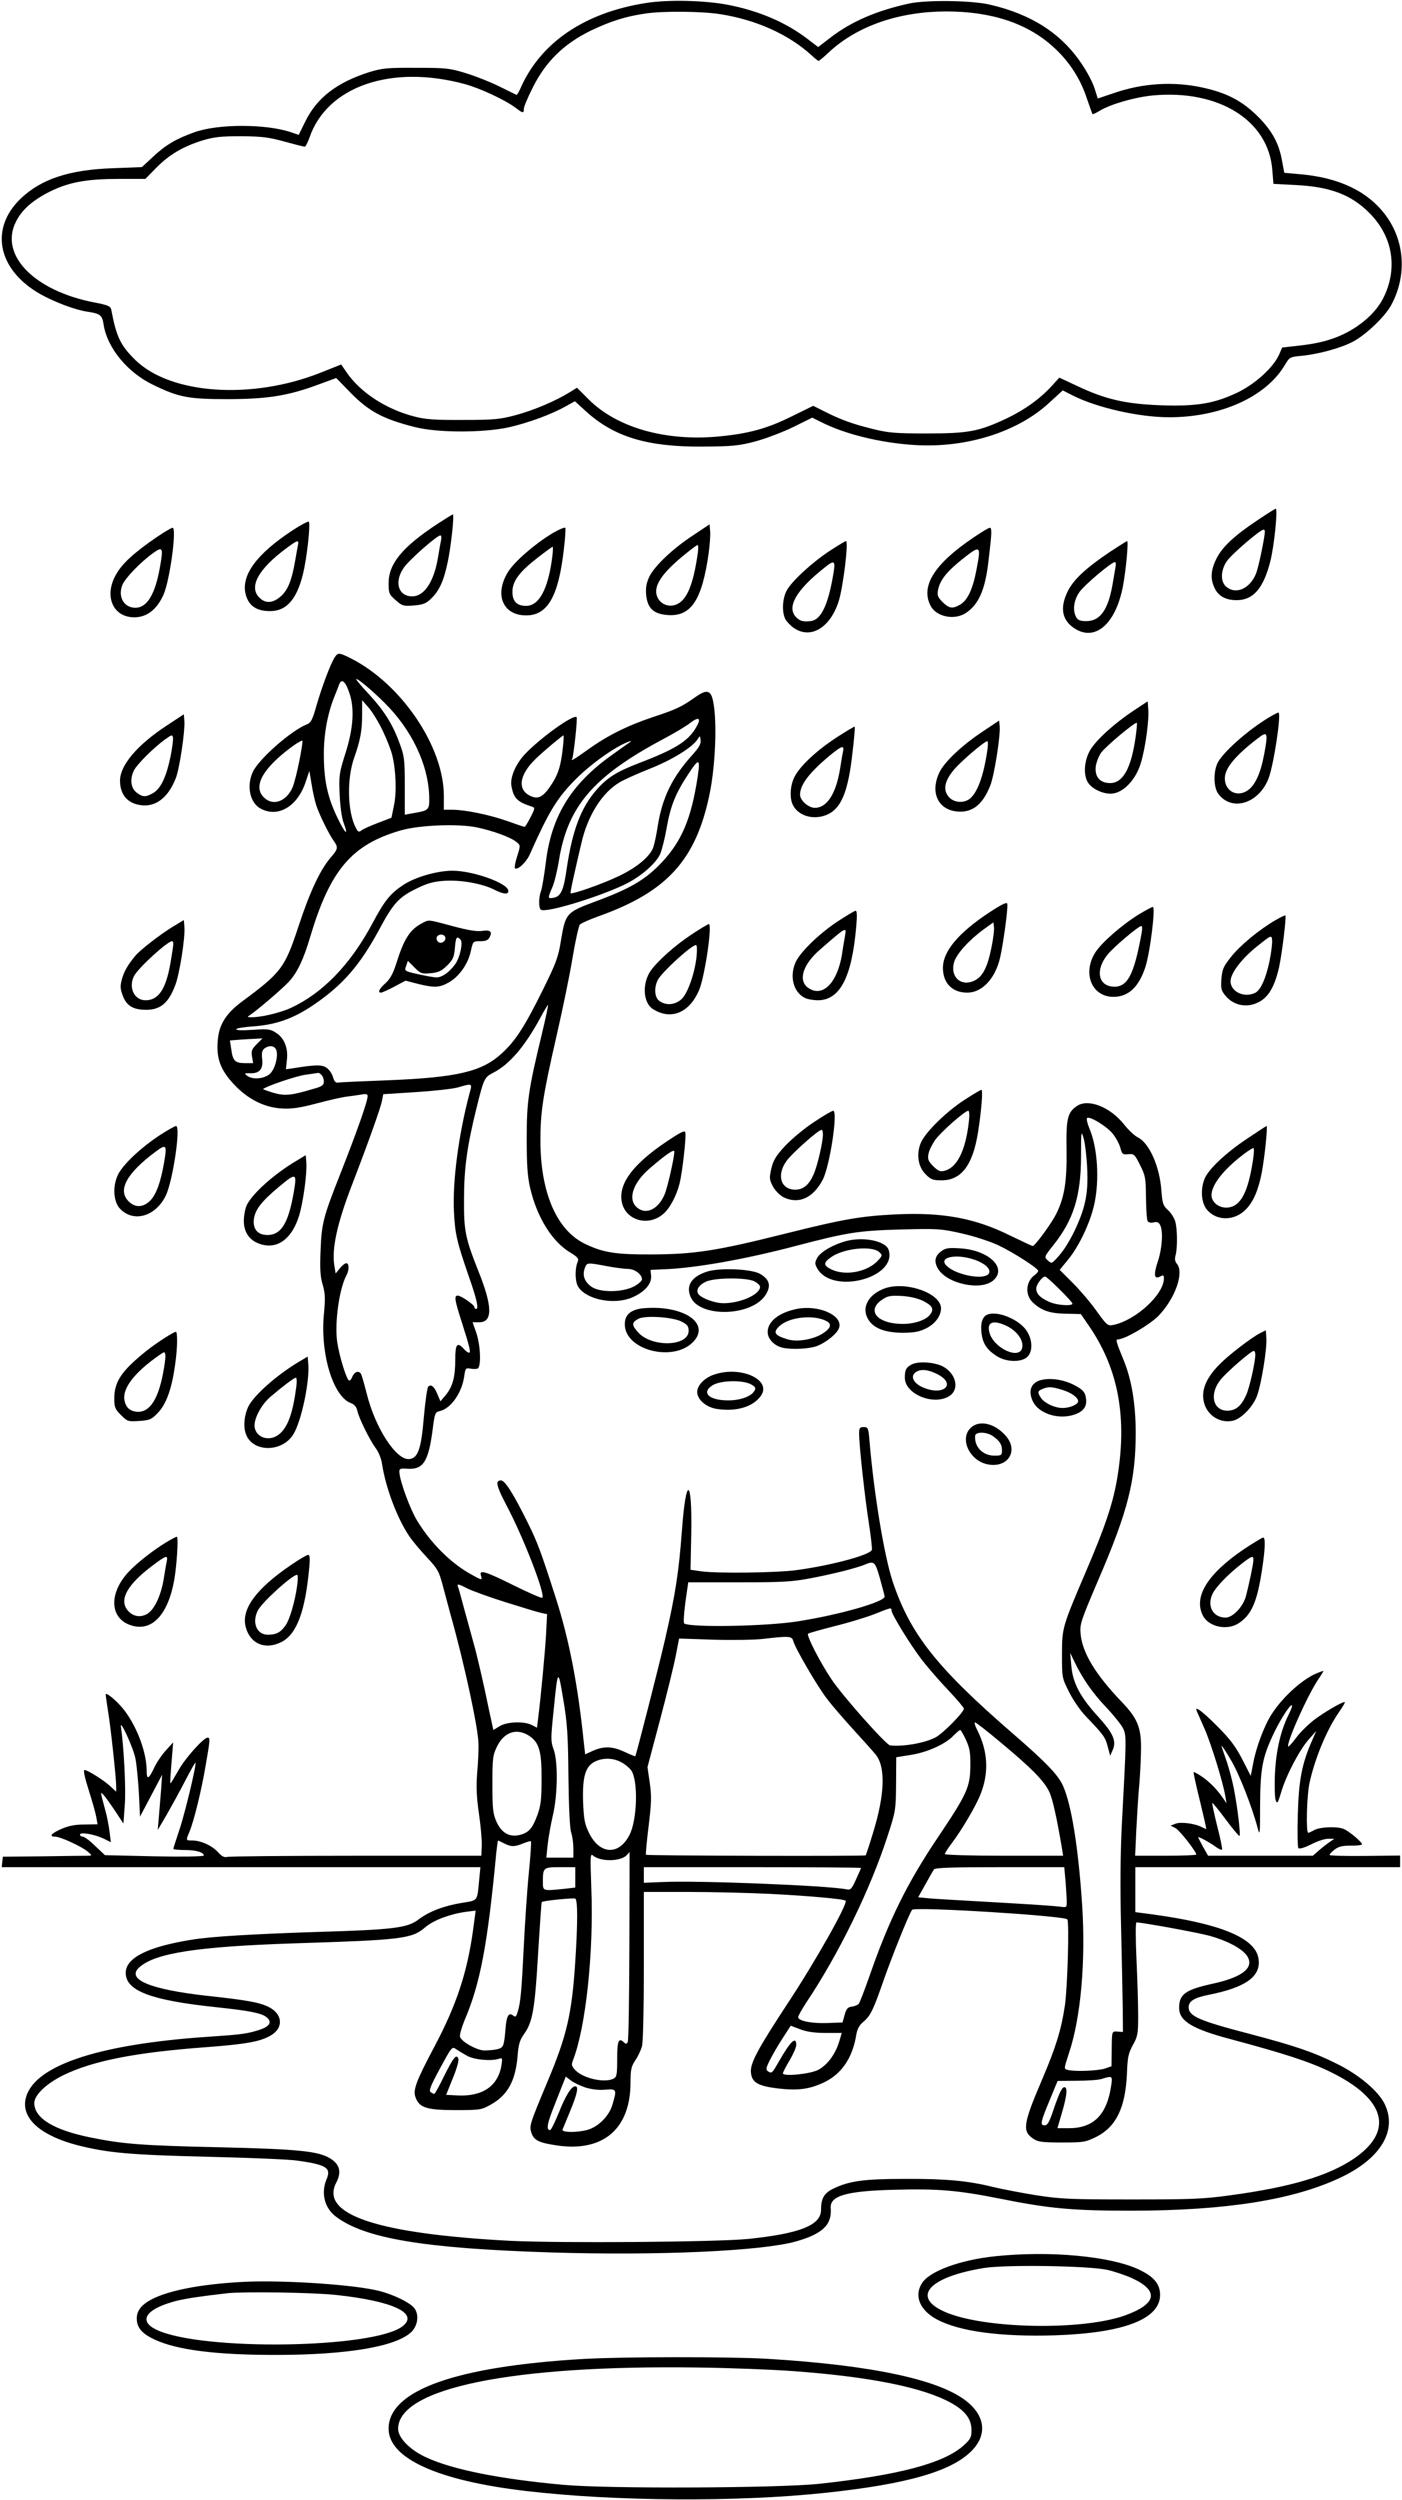 <?xml version="1.0" standalone="no"?>
<!DOCTYPE svg PUBLIC "-//W3C//DTD SVG 20010904//EN"
 "http://www.w3.org/TR/2001/REC-SVG-20010904/DTD/svg10.dtd">
<svg version="1.0" xmlns="http://www.w3.org/2000/svg"
 width="736pt" height="1312pt" viewBox="0 0 736 1312"
 preserveAspectRatio="xMidYMid meet">

<g transform="translate(0,1312) scale(0.1,-0.1)"
fill="#000000" stroke="none">
<path d="M3390 13104 c-320 -50 -552 -207 -657 -446 -9 -21 -19 -37 -22 -36
-4 2 -44 22 -91 45 -47 23 -125 54 -175 69 -83 26 -104 28 -260 28 -151 1
-178 -2 -245 -22 -170 -54 -275 -134 -336 -257 l-36 -73 -38 13 c-129 45 -383
46 -509 1 -96 -34 -154 -68 -221 -132 l-55 -51 -155 -6 c-227 -8 -374 -57
-481 -159 -166 -159 -121 -376 105 -503 76 -42 182 -82 245 -91 67 -10 78 -18
85 -68 19 -122 125 -251 260 -316 136 -66 185 -75 396 -75 209 1 314 18 475
78 l90 33 75 -77 c97 -99 172 -139 340 -181 120 -30 355 -30 490 -1 102 23
225 68 301 111 l47 26 56 -51 c147 -135 322 -189 611 -187 161 1 191 4 280 27
55 15 145 49 200 76 l99 49 46 -23 c128 -65 315 -110 495 -121 269 -16 539 69
704 223 l70 64 51 -26 c128 -65 349 -115 508 -115 272 0 510 108 608 276 24
40 26 41 92 47 87 9 204 41 267 75 68 37 166 131 198 190 83 153 73 334 -28
471 -94 127 -246 200 -455 217 l-78 7 -11 59 c-16 95 -53 162 -128 237 -82 81
-161 123 -288 151 -154 34 -316 24 -469 -29 l-83 -28 -17 53 c-9 30 -39 87
-67 128 -107 160 -263 261 -484 312 -96 22 -327 25 -420 6 -171 -37 -303 -94
-411 -176 l-69 -53 -55 42 c-115 88 -255 148 -420 180 -121 23 -314 28 -430 9z
m395 -59 c187 -30 355 -106 474 -214 18 -17 36 -31 38 -31 3 0 30 22 59 50
148 135 364 209 610 210 245 0 437 -65 576 -198 75 -71 131 -159 163 -257 15
-44 29 -82 30 -84 2 -2 19 6 37 17 57 35 185 72 280 81 345 32 606 -130 627
-389 l6 -75 115 -6 c184 -9 294 -51 390 -148 117 -118 147 -276 81 -426 -29
-66 -77 -120 -150 -170 -83 -55 -169 -84 -293 -98 l-97 -11 -17 -39 c-31 -67
-122 -150 -215 -196 -123 -59 -216 -75 -409 -68 -182 7 -288 31 -437 102 l-92
43 -38 -42 c-62 -68 -142 -126 -238 -172 -147 -69 -201 -79 -420 -79 -166 0
-202 3 -285 24 -106 26 -168 49 -253 92 l-58 29 -112 -55 c-131 -65 -227 -91
-385 -106 -280 -26 -535 47 -683 196 l-60 60 -37 -23 c-74 -46 -189 -95 -282
-120 -85 -23 -114 -26 -280 -26 -149 -1 -199 3 -255 18 -148 38 -283 126 -355
231 l-29 42 -108 -43 c-362 -144 -790 -114 -974 68 -77 76 -98 120 -125 263
-3 17 -17 24 -86 37 -319 61 -503 250 -414 425 31 63 90 114 181 159 98 48
192 65 359 65 l139 0 57 58 c68 69 139 111 240 143 63 19 97 23 205 23 110 -1
145 -5 228 -28 55 -15 102 -27 107 -27 4 0 15 21 24 46 92 271 429 387 815
283 79 -21 214 -84 268 -125 38 -29 43 -30 43 -5 0 10 21 61 47 112 68 136
163 229 304 298 105 50 183 75 287 90 94 14 301 12 397 -4z"/>
<path d="M6602 10390 c-122 -81 -186 -141 -216 -202 -30 -60 -33 -106 -10
-154 20 -43 59 -64 116 -64 87 0 141 62 177 205 20 78 40 275 28 275 -3 0 -46
-27 -95 -60z m38 -59 c0 -30 -33 -188 -46 -221 -32 -79 -104 -112 -155 -71
-33 26 -32 86 1 135 23 35 175 166 193 166 4 0 7 -4 7 -9z"/>
<path d="M2299 10372 c-186 -122 -259 -210 -259 -313 0 -53 3 -59 37 -89 34
-30 40 -32 95 -28 47 4 64 10 89 34 44 41 68 93 89 192 18 85 36 252 27 252
-2 0 -38 -22 -78 -48z m17 -84 c-3 -13 -10 -53 -16 -90 -21 -130 -72 -208
-136 -208 -73 0 -96 75 -45 149 26 40 175 171 193 171 5 0 6 -10 4 -22z"/>
<path d="M1535 10336 c-190 -125 -271 -237 -245 -337 15 -54 50 -82 112 -86
95 -7 153 52 188 192 21 84 41 265 31 277 -3 3 -42 -17 -86 -46z m30 -73 c-2
-10 -9 -47 -15 -83 -18 -106 -38 -156 -76 -190 -41 -36 -79 -39 -111 -8 -59
56 -9 150 141 261 55 41 66 45 61 20z"/>
<path d="M3641 10312 c-109 -71 -204 -162 -232 -218 -16 -35 -20 -57 -17 -96
7 -70 38 -100 111 -106 124 -10 182 76 217 323 6 44 10 96 8 116 l-3 37 -84
-56z m23 -89 c-24 -173 -59 -257 -117 -277 -37 -14 -79 3 -95 38 -27 56 19
127 153 234 28 23 53 41 57 41 4 1 4 -16 2 -36z"/>
<path d="M2900 10321 c-93 -56 -200 -149 -233 -203 -73 -118 -28 -228 95 -228
113 0 170 100 198 347 7 56 10 107 8 112 -1 6 -32 -7 -68 -28z m-2 -133 c-22
-163 -69 -248 -136 -248 -49 0 -72 24 -72 74 0 55 36 104 130 177 41 32 78 59
81 59 3 0 2 -28 -3 -62z"/>
<path d="M820 10299 c-115 -79 -178 -136 -210 -193 -66 -113 -18 -226 95 -226
66 0 119 41 154 120 33 76 70 350 47 350 -6 0 -45 -23 -86 -51z m20 -154 c-25
-144 -68 -215 -129 -215 -61 0 -94 59 -68 121 15 36 96 120 162 167 49 35 53
28 35 -73z"/>
<path d="M5108 10297 c-203 -137 -276 -254 -223 -356 30 -59 126 -78 186 -38
67 45 101 122 118 271 18 148 19 176 7 176 -6 0 -46 -24 -88 -53z m18 -168
c-19 -100 -46 -159 -85 -182 -41 -24 -58 -21 -93 13 -25 26 -29 36 -24 62 10
53 46 98 130 165 94 74 97 72 72 -58z"/>
<path d="M4356 10229 c-97 -64 -201 -161 -227 -210 -22 -43 -25 -112 -6 -149
7 -13 28 -35 46 -47 88 -59 190 3 234 142 23 73 53 315 38 315 -4 0 -42 -23
-85 -51z m13 -154 c-27 -142 -63 -210 -114 -215 -39 -4 -55 0 -75 20 -52 52
-2 141 145 258 61 49 64 44 44 -63z"/>
<path d="M5823 10221 c-124 -84 -187 -143 -217 -203 -43 -86 -32 -152 33 -195
109 -73 218 21 256 220 16 84 30 237 22 237 -3 0 -45 -27 -94 -59z m33 -78
c-3 -16 -10 -57 -16 -93 -23 -131 -65 -190 -137 -190 -33 0 -45 5 -54 22 -19
36 -12 88 18 131 26 37 168 157 186 157 5 0 6 -12 3 -27z"/>
<path d="M1756 9668 c-21 -32 -68 -158 -96 -256 -19 -68 -28 -85 -47 -93 -82
-31 -254 -182 -286 -251 -34 -74 -15 -163 43 -193 92 -48 194 14 236 145 l18
54 12 -71 c6 -39 17 -88 24 -109 15 -47 65 -149 91 -186 26 -36 24 -44 -16
-90 -55 -65 -109 -180 -169 -363 -71 -215 -89 -239 -296 -392 -84 -63 -121
-121 -127 -206 -8 -92 15 -153 84 -227 72 -78 160 -123 253 -128 50 -3 93 3
180 26 63 17 138 34 165 37 28 3 62 9 78 11 19 4 27 1 27 -9 0 -28 -59 -194
-147 -417 -85 -215 -95 -253 -100 -391 -4 -98 -2 -139 11 -182 13 -45 14 -71
7 -147 -22 -209 46 -438 140 -474 20 -7 30 -20 35 -41 8 -39 66 -155 97 -197
14 -18 28 -53 32 -78 19 -128 81 -292 145 -385 17 -25 59 -75 93 -111 56 -60
62 -72 83 -152 13 -48 30 -112 38 -142 71 -250 148 -605 148 -685 1 -27 -2
-95 -7 -150 -6 -75 -3 -128 9 -212 9 -62 16 -137 15 -167 l-2 -56 -656 0
c-361 0 -666 -3 -678 -6 -15 -4 -28 2 -48 24 -31 35 -91 62 -135 62 -35 0 -35
-1 -15 47 23 55 63 217 85 349 23 132 24 144 10 144 -21 0 -119 -109 -154
-173 -21 -37 -39 -67 -41 -67 -3 0 -1 33 10 165 l4 50 -39 -43 c-22 -24 -50
-66 -62 -93 -27 -57 -38 -62 -38 -15 0 94 -46 223 -114 315 -31 42 -93 98
-101 89 -1 -1 4 -39 11 -82 14 -80 44 -356 44 -404 l0 -26 -28 26 c-33 32
-122 88 -138 88 -8 0 0 -37 22 -107 19 -59 37 -124 40 -143 l6 -35 -69 -1
c-48 0 -83 -7 -120 -23 -55 -24 -68 -41 -33 -41 27 0 138 -51 170 -78 23 -20
24 -21 5 -22 -11 0 -117 -1 -235 -3 l-215 -2 -3 -27 -3 -28 1256 0 1257 0 -7
-72 c-10 -107 -6 -102 -88 -115 -94 -15 -174 -45 -229 -87 -59 -45 -129 -54
-533 -66 -337 -11 -560 -24 -660 -41 -230 -37 -345 -95 -345 -174 0 -94 132
-144 475 -180 179 -19 238 -31 265 -53 30 -25 16 -48 -38 -66 -68 -21 -90 -24
-267 -36 -595 -40 -933 -157 -962 -334 -16 -100 86 -187 276 -236 159 -40 274
-50 681 -60 217 -5 429 -14 470 -20 155 -22 180 -38 154 -99 -30 -71 -10 -150
48 -194 151 -116 464 -168 1127 -189 564 -18 1112 7 1291 58 139 40 188 87
181 175 -5 65 84 90 340 96 221 6 328 -3 544 -46 264 -53 383 -64 690 -64 503
0 861 57 1111 178 204 99 290 244 223 382 -33 68 -136 155 -253 212 -120 60
-220 94 -456 156 -265 69 -320 93 -320 140 0 32 30 50 105 65 198 39 279 99
261 194 -20 106 -202 180 -555 228 l-91 12 0 118 0 118 695 0 695 0 0 31 0 30
-185 -2 c-102 -1 -185 1 -185 5 -1 4 11 17 26 28 20 16 40 21 85 21 33 -1 59
3 59 7 0 12 -69 70 -97 81 -36 14 -124 10 -153 -6 -14 -8 -28 -14 -32 -15 -13
0 -8 192 6 260 28 129 90 280 156 375 17 24 30 46 30 50 0 10 -83 -36 -148
-82 -34 -24 -81 -69 -104 -99 -22 -30 -43 -53 -45 -51 -13 14 102 272 159 355
16 23 27 42 25 42 -3 0 -20 -6 -38 -14 -73 -31 -172 -120 -230 -208 -39 -57
-85 -178 -100 -262 l-13 -67 -45 88 c-36 69 -65 107 -133 175 -80 80 -119 108
-105 76 3 -7 22 -49 41 -93 34 -77 97 -281 109 -355 l6 -35 -17 25 c-32 47
-71 87 -112 115 -22 15 -42 26 -44 24 -2 -2 13 -70 33 -151 20 -82 35 -148 33
-148 -2 0 -12 5 -23 10 -34 19 -111 29 -138 18 l-26 -10 26 -13 c22 -12 109
-123 109 -139 0 -3 -72 -6 -160 -6 l-161 0 6 132 c4 73 10 183 16 243 5 61 9
148 9 195 0 105 -21 154 -101 237 -137 143 -206 256 -216 355 -5 53 -2 64 95
291 154 358 194 518 194 767 0 153 -22 285 -67 390 -36 88 -39 100 -26 100 35
0 165 76 211 122 88 90 138 229 98 275 -10 12 -12 26 -7 43 11 39 10 143 -2
181 -6 19 -23 45 -39 59 -24 22 -28 34 -33 100 -9 128 -64 252 -125 281 -16 8
-48 38 -71 67 -74 93 -190 138 -249 96 -48 -33 -56 -67 -53 -230 2 -169 -11
-248 -55 -337 -26 -51 -111 -167 -123 -167 -3 0 -55 25 -116 54 -187 93 -355
124 -605 112 -185 -9 -278 -26 -578 -101 -359 -90 -475 -108 -697 -109 -192
-1 -258 9 -355 56 -146 71 -231 264 -233 533 -1 155 13 245 84 555 32 140 71
327 85 415 15 88 32 165 38 172 6 7 49 26 96 43 360 128 512 294 584 637 35
165 42 423 15 511 -14 42 -36 41 -96 -2 -67 -47 -95 -60 -216 -100 -132 -44
-239 -97 -340 -170 -76 -54 -93 -64 -83 -48 7 12 29 213 23 218 -16 16 -188
-107 -269 -192 -51 -53 -82 -126 -73 -171 12 -63 30 -82 108 -107 16 -5 16 -9
-8 -56 -14 -27 -28 -50 -31 -50 -3 0 -45 14 -92 31 -94 33 -221 59 -289 59
l-43 0 0 73 c0 258 -222 586 -487 721 -64 32 -69 32 -87 4z m264 -238 c141
-140 227 -321 233 -485 2 -76 1 -78 -78 -92 l-50 -9 0 151 c0 137 -2 156 -27
223 -36 100 -81 171 -160 257 -38 40 -68 76 -68 80 0 11 81 -56 150 -125z
m-186 53 c28 -81 21 -185 -20 -315 -34 -107 -35 -119 -31 -218 3 -61 11 -124
21 -149 28 -75 8 -58 -34 30 -51 106 -70 196 -70 330 0 106 19 212 56 304 9
22 20 51 25 64 13 32 33 14 53 -46z m175 -198 c21 -44 44 -102 50 -128 20 -82
24 -197 9 -265 l-13 -64 -73 -28 c-40 -15 -79 -33 -87 -40 -11 -9 -17 -6 -28
17 -43 83 -47 257 -7 368 32 90 41 142 41 225 l0 75 35 -40 c19 -22 52 -76 73
-120z m1641 10 c-42 -68 -112 -110 -295 -180 -115 -44 -167 -76 -222 -139 -83
-94 -128 -213 -158 -415 -16 -115 -31 -146 -69 -153 -31 -6 -32 -3 -6 56 11
26 26 88 34 139 46 285 181 442 546 637 57 30 121 68 144 86 48 37 60 24 26
-31z m-695 -97 c-10 -93 -23 -138 -57 -191 -43 -67 -69 -83 -108 -67 -76 31
-67 111 22 197 41 40 139 122 146 123 2 0 1 -28 -3 -62z m679 -41 c-104 -115
-156 -221 -180 -366 -7 -47 -18 -99 -24 -117 -16 -48 -86 -107 -181 -152 -80
-39 -247 -98 -254 -90 -1 1 6 41 17 88 10 47 28 123 39 170 33 149 110 270
202 324 23 14 95 46 160 72 116 46 223 112 249 154 13 20 13 20 16 -5 3 -19
-9 -39 -44 -78z m-2063 -33 c-11 -54 -26 -115 -35 -136 -32 -75 -104 -101
-151 -53 -58 57 -7 151 145 264 30 22 56 37 58 33 1 -5 -6 -53 -17 -108z
m1725 93 c-10 -7 -54 -38 -98 -70 -205 -150 -305 -317 -333 -557 -8 -64 -19
-128 -24 -144 -14 -35 -14 -93 -1 -101 27 -17 295 64 436 131 83 39 164 108
189 160 9 19 25 83 35 140 20 114 47 181 112 279 63 97 68 89 43 -58 -35 -200
-89 -313 -201 -424 -77 -76 -157 -121 -324 -183 -157 -58 -161 -62 -185 -205
-14 -89 -25 -118 -95 -260 -96 -194 -144 -268 -215 -333 -105 -97 -233 -127
-600 -142 -132 -5 -249 -10 -259 -12 -14 -2 -21 5 -28 29 -5 18 -20 40 -34 49
-25 17 -59 16 -176 -3 l-37 -5 5 48 c8 63 -14 117 -58 144 -29 19 -43 20 -120
15 -52 -4 -88 -3 -88 3 0 5 41 12 91 15 118 9 207 40 311 110 156 105 247 210
348 397 74 138 103 171 196 216 55 27 87 37 146 41 84 6 199 -14 264 -47 48
-25 77 -26 72 -3 -8 40 -187 103 -293 103 -80 0 -198 -34 -260 -76 -66 -44
-97 -82 -159 -199 -116 -217 -261 -367 -429 -445 -56 -26 -161 -51 -212 -49
-19 0 -18 1 4 16 46 33 167 137 199 172 44 49 76 116 112 239 104 346 217 479
472 553 99 29 305 37 403 16 85 -18 177 -52 206 -76 22 -18 22 -18 4 -75 -10
-31 -15 -59 -12 -63 13 -12 58 29 77 70 101 227 143 296 238 393 61 62 149
130 222 172 52 30 98 45 56 19z m-450 -1518 c-72 -298 -81 -359 -81 -554 0
-140 4 -198 18 -260 36 -155 117 -285 214 -341 33 -20 42 -31 37 -43 -17 -37
-16 -109 2 -136 44 -67 188 -95 282 -55 67 29 104 72 100 114 l-3 31 70 3
c163 6 425 52 694 123 267 70 327 80 551 86 195 5 210 4 320 -21 63 -14 148
-42 189 -61 82 -39 211 -122 211 -135 0 -5 -8 -15 -18 -22 -48 -34 -52 -106
-9 -145 45 -42 89 -57 172 -58 l79 -2 44 -64 c154 -225 201 -482 146 -803 -22
-129 -64 -253 -164 -486 -123 -288 -125 -293 -125 -435 0 -119 0 -122 37 -195
21 -43 60 -99 90 -130 90 -94 101 -108 113 -157 l13 -48 12 27 c23 49 5 90
-76 179 -94 103 -133 177 -140 267 l-6 67 25 -52 c42 -86 93 -159 165 -235 38
-40 77 -89 87 -108 19 -38 19 -47 -6 -510 -7 -142 -9 -320 -4 -525 4 -170 8
-366 9 -435 l1 -125 -27 2 c-32 2 -31 6 -32 -102 l-1 -80 -35 -12 c-36 -12
-159 -17 -195 -7 -21 5 -20 6 7 89 62 185 88 481 69 775 -20 303 -56 526 -100
626 -26 58 -88 123 -266 277 -398 345 -537 521 -629 797 -44 133 -98 459 -121
733 -6 73 -8 77 -31 77 -21 0 -24 -5 -24 -35 0 -60 30 -334 51 -468 11 -71 18
-134 16 -142 -11 -27 -216 -82 -397 -106 -104 -14 -413 -18 -500 -6 l-55 8 4
193 c5 293 -28 303 -49 14 -17 -224 -34 -335 -90 -578 -27 -119 -150 -601
-155 -608 -1 -1 -26 9 -56 23 -64 30 -109 31 -166 6 l-41 -19 -7 61 c-31 303
-77 540 -146 756 -78 244 -99 300 -147 396 -77 156 -121 225 -142 225 -31 0
-25 -28 29 -131 90 -170 205 -468 188 -485 -3 -4 -71 26 -150 65 -153 76 -183
84 -172 51 8 -26 5 -25 -52 7 -106 58 -212 164 -284 283 -36 60 -87 198 -92
249 -2 23 1 25 45 22 81 -4 108 39 130 211 10 81 13 86 37 92 58 13 116 96
128 182 6 42 8 45 31 41 14 -3 32 -3 39 0 20 8 16 120 -6 186 l-20 57 35 0
c71 0 70 83 -4 267 -69 174 -77 211 -76 378 0 163 16 279 65 477 39 158 42
164 89 188 84 43 165 137 246 287 21 39 40 70 41 69 2 -2 -12 -68 -31 -147z
m-1498 -59 c-26 -26 -30 -36 -25 -65 l6 -35 -43 0 c-52 0 -64 12 -72 73 l-7
46 49 4 c27 2 66 4 86 5 l36 2 -30 -30z m100 -26 c16 -28 -3 -106 -32 -131
-31 -26 -90 -31 -119 -9 -16 13 -15 14 19 13 48 -1 67 24 60 77 -3 30 0 43 12
53 23 17 49 16 60 -3z m240 -136 c7 -7 12 -22 12 -35 0 -18 -9 -25 -48 -36
-123 -37 -155 -40 -216 -23 -32 10 -57 19 -55 20 17 15 172 68 222 75 34 5 64
9 68 10 3 0 10 -4 17 -11z m776 -100 c-56 -211 -89 -458 -81 -618 6 -118 15
-157 80 -345 40 -114 51 -165 37 -165 -6 0 -10 4 -10 10 0 12 -70 60 -87 60
-20 0 -16 -24 21 -139 42 -132 49 -161 38 -161 -5 0 -17 9 -27 20 -35 39 -45
26 -45 -56 0 -92 -14 -142 -50 -186 l-28 -33 -15 36 c-17 42 -34 56 -49 41 -5
-5 -16 -78 -23 -161 -14 -167 -31 -214 -76 -219 -68 -8 -179 162 -224 344 -13
51 -26 97 -30 103 -12 20 -35 11 -46 -16 -6 -15 -13 -23 -19 -17 -15 16 -50
132 -60 202 -14 100 11 279 49 349 15 28 14 63 -1 63 -7 0 -22 -12 -34 -27
l-22 -27 -7 43 c-14 87 15 220 92 420 86 223 151 406 158 442 l7 36 171 11
c95 6 195 17 222 25 77 22 75 23 59 -35z m3377 -208 c16 -19 34 -52 40 -73 9
-35 13 -38 42 -35 30 3 34 -1 62 -57 28 -55 30 -69 31 -171 1 -61 4 -117 9
-123 4 -8 17 -10 31 -7 17 5 26 1 34 -13 17 -32 11 -123 -11 -189 -24 -72 -21
-99 11 -82 17 9 20 8 20 -10 0 -84 -147 -219 -265 -244 -29 -6 -34 -3 -87 71
-30 43 -87 110 -125 148 l-70 70 45 55 c56 68 115 192 136 287 29 128 18 300
-25 400 -10 24 -16 49 -13 54 9 15 103 -41 135 -81z m-134 -175 c4 -80 1 -130
-11 -184 -19 -89 -82 -219 -136 -281 -38 -43 -39 -44 -59 -26 -20 19 -20 19
29 81 106 133 144 257 145 463 0 134 1 141 13 100 7 -23 16 -92 19 -153z
m-2524 -520 c43 -8 94 -15 113 -15 36 0 74 -28 74 -55 0 -8 -19 -25 -42 -37
-61 -32 -180 -33 -224 -1 -36 26 -48 60 -34 97 11 30 12 30 113 11z m2379
-122 c38 -37 68 -71 68 -75 0 -14 -79 -9 -117 7 -50 21 -73 43 -73 72 0 21 31
63 47 63 4 0 38 -30 75 -67z m-943 -1516 c12 -45 24 -88 25 -96 3 -28 -239
-97 -458 -131 -163 -26 -561 -33 -594 -11 -5 3 -2 50 6 111 l15 105 266 0
c236 0 280 3 385 23 118 23 229 51 276 70 49 21 54 16 79 -71z m-1963 -127
c83 -26 165 -51 183 -55 l33 -7 -5 -97 c-4 -85 -28 -342 -43 -458 l-5 -41 -27
14 c-40 21 -130 18 -169 -6 l-33 -20 -5 23 c-3 12 -21 96 -40 187 -20 91 -46
203 -60 250 -13 47 -35 129 -50 182 -14 53 -28 105 -32 113 -4 13 6 11 48 -11
30 -15 122 -48 205 -74z m2024 -42 c0 -20 96 -176 158 -258 31 -40 94 -113
140 -161 45 -48 82 -91 82 -97 0 -19 -112 -133 -151 -152 -57 -29 -166 -48
-236 -41 -21 2 -251 261 -308 347 -61 91 -132 230 -123 239 3 4 66 21 139 40
74 18 168 47 209 63 88 35 90 36 90 20z m-516 -160 c8 -35 129 -243 178 -305
23 -31 86 -104 138 -161 52 -57 105 -116 117 -131 53 -65 48 -211 -14 -411
-19 -63 -37 -116 -38 -118 -5 -5 -1149 -2 -1154 3 -2 3 4 70 14 150 15 124 16
158 6 228 l-12 82 65 245 c36 135 73 287 83 337 l18 93 180 -6 c99 -3 216 -1
260 4 137 16 152 15 159 -10z m-1180 -713 c2 -161 7 -273 15 -295 6 -19 11
-56 11 -82 l0 -48 -71 0 -71 0 7 68 c4 37 16 105 27 152 26 110 28 285 4 349
-15 41 -15 56 0 200 22 225 24 226 51 61 21 -123 25 -185 27 -405z m3781 326
c-42 -85 -66 -187 -72 -311 -3 -63 -1 -126 4 -139 8 -20 11 -16 28 40 25 88
97 225 145 279 l40 45 -25 -57 c-51 -118 -67 -203 -72 -381 -3 -93 -1 -173 3
-177 6 -6 34 3 68 20 32 17 73 30 90 29 l31 0 -25 -17 c-13 -9 -39 -29 -56
-44 l-32 -28 -275 0 -275 0 -26 46 c-14 26 -26 48 -26 51 0 6 62 -28 92 -50
15 -11 30 -18 33 -15 3 3 -8 58 -25 123 -16 65 -28 120 -26 122 2 2 34 -37 71
-87 37 -50 70 -89 72 -86 8 7 -17 199 -37 282 -10 44 -28 105 -39 134 -11 30
-19 55 -18 57 2 1 24 -32 49 -75 43 -72 111 -246 140 -356 12 -45 13 -36 13
120 1 187 12 248 66 364 36 78 88 160 100 160 5 0 -2 -22 -16 -49z m-6054
-231 c6 -30 14 -111 18 -180 l6 -125 58 110 58 110 -5 -75 c-3 -41 -9 -106
-12 -145 l-6 -70 47 80 c25 44 69 124 97 178 28 54 52 97 54 95 7 -7 -57 -274
-86 -357 -16 -49 -30 -91 -30 -95 0 -3 27 -6 61 -6 59 0 99 -12 99 -29 0 -5
-116 -7 -260 -4 l-259 6 -51 48 c-27 27 -57 49 -65 49 -8 0 -15 5 -15 11 0 15
75 2 124 -21 l38 -19 -7 56 c-4 31 -13 79 -21 107 -29 108 -28 103 -11 86 8
-8 35 -46 60 -83 l45 -68 7 97 c7 84 -5 308 -20 409 -9 52 64 -105 76 -165z
m4543 84 c160 -133 228 -202 254 -258 18 -37 41 -143 67 -298 l6 -38 -311 0
c-170 0 -310 4 -310 9 0 4 15 28 33 52 56 74 126 193 153 258 47 116 41 229
-17 343 -11 21 -15 38 -10 38 4 0 66 -48 135 -106z m-183 14 c20 -43 24 -69
23 -138 -1 -110 -19 -148 -168 -370 -163 -242 -258 -434 -361 -730 -26 -74
-51 -140 -57 -147 -5 -6 -21 -13 -36 -15 -21 -2 -29 -11 -38 -43 l-11 -40 -79
-3 c-84 -3 -154 11 -154 31 0 7 20 41 43 77 170 254 336 593 427 875 41 126
43 134 44 271 l1 141 75 12 c86 13 182 56 224 100 17 17 33 31 37 31 3 0 17
-24 30 -52z m-2291 20 c51 -35 64 -82 63 -228 0 -102 -4 -136 -21 -184 -26
-71 -44 -93 -90 -106 -55 -15 -98 8 -125 67 -19 43 -22 65 -22 198 0 140 2
153 25 200 38 76 105 97 170 53z m479 -136 c19 -9 43 -29 54 -43 38 -52 33
-261 -9 -341 -56 -108 -156 -102 -212 12 -23 47 -27 71 -31 163 -4 132 12 186
62 211 42 21 94 20 136 -2z m-613 -427 c37 -19 56 -19 101 0 20 8 38 13 40 11
3 -2 -2 -78 -11 -168 -9 -89 -20 -260 -26 -378 -12 -241 -17 -300 -32 -348 -8
-27 -12 -31 -24 -21 -23 19 -35 -1 -40 -67 -8 -96 -11 -102 -46 -110 -18 -4
-48 -6 -67 -6 -40 2 -117 45 -126 71 -3 10 8 49 24 88 82 191 121 398 166 876
4 37 8 67 10 67 1 0 16 -7 31 -15z m658 -539 c-1 -271 -4 -499 -9 -505 -5 -9
-10 -10 -18 -2 -29 29 -37 12 -37 -84 0 -83 -2 -96 -19 -105 -46 -24 -160 1
-201 45 -20 21 -21 28 -12 52 67 170 110 569 96 908 -6 164 -5 179 9 166 41
-34 148 -32 179 4 7 8 13 14 13 15 0 0 0 -222 -1 -494z m-284 360 l0 -53 -61
-7 c-111 -11 -109 -12 -109 38 0 74 2 76 91 76 l79 0 0 -54z m1500 50 c0 -2
-12 -29 -26 -60 -24 -52 -28 -57 -52 -52 -101 20 -786 47 -964 38 l-98 -4 0
41 0 41 570 0 c314 0 570 -2 570 -4z m1074 -73 c3 -42 6 -89 6 -106 0 -29 -1
-29 -37 -24 -21 3 -168 13 -328 22 -159 9 -318 18 -353 21 l-62 6 37 66 c20
37 41 73 46 80 7 9 89 12 347 12 l337 0 7 -77z m-1554 -63 c213 -11 390 -27
399 -36 14 -13 -159 -320 -306 -542 -155 -236 -195 -311 -191 -358 4 -53 35
-72 138 -85 108 -13 169 -5 247 32 91 44 148 127 168 248 5 31 16 52 37 69 38
32 52 61 108 222 44 125 130 340 148 366 11 18 801 -31 815 -50 11 -14 1 -360
-13 -454 -19 -126 -47 -217 -120 -388 -100 -234 -105 -271 -43 -311 22 -15 48
-18 148 -18 115 0 124 2 181 30 104 53 152 153 160 331 3 87 8 108 31 150 25
45 28 58 28 154 0 58 -4 192 -9 298 -5 112 -5 192 0 192 31 0 320 -53 383 -70
91 -25 167 -65 195 -102 45 -62 -16 -114 -175 -149 -146 -32 -179 -55 -179
-128 0 -69 70 -111 275 -165 280 -75 412 -118 520 -171 290 -142 335 -310 122
-455 -133 -90 -330 -149 -647 -192 -145 -20 -208 -22 -520 -22 -320 0 -369 2
-500 22 -80 13 -179 32 -220 42 -133 33 -249 45 -465 44 -223 0 -300 -11 -386
-54 -44 -23 -59 -51 -59 -109 0 -80 -111 -124 -380 -152 -164 -17 -998 -23
-1254 -10 -696 37 -998 138 -911 305 29 55 19 96 -31 127 -64 39 -166 49 -584
59 -408 9 -506 17 -673 51 -195 39 -297 102 -297 181 0 42 63 102 152 146 156
76 381 120 748 147 211 16 286 29 342 62 68 40 62 112 -11 149 -48 24 -112 36
-326 59 -302 34 -426 87 -352 151 86 74 305 107 806 124 575 18 623 24 694 85
43 37 129 69 215 81 l49 6 -13 -98 c-31 -227 -88 -398 -202 -613 -97 -183
-115 -230 -101 -268 19 -55 58 -68 209 -68 129 0 137 1 185 28 89 49 131 124
142 255 5 63 11 84 36 119 43 61 55 129 72 423 9 145 17 266 19 267 7 7 168
23 176 18 13 -8 13 -129 0 -330 -18 -274 -43 -386 -146 -631 -95 -227 -96
-232 -84 -269 13 -39 40 -52 137 -66 242 -34 383 89 383 332 0 67 4 83 25 115
14 20 29 53 35 73 6 21 10 194 10 424 l0 387 233 0 c127 0 320 -5 427 -10z
m295 -730 l84 0 -14 -47 c-20 -65 -62 -122 -110 -147 -43 -22 -185 -36 -185
-18 0 5 16 36 35 68 19 32 35 68 35 81 0 48 -30 20 -90 -85 -38 -66 -38 -66
-59 -53 -12 8 -10 18 13 63 15 29 45 81 67 114 l40 62 50 -19 c34 -13 75 -19
134 -19z m-1883 -120 c38 -21 125 -29 166 -16 19 7 20 4 15 -31 -17 -111 -99
-168 -232 -161 l-59 3 35 87 c21 50 33 94 29 103 -10 27 -26 6 -76 -94 -24
-50 -47 -91 -50 -91 -3 0 -11 4 -19 9 -11 7 -1 33 49 125 61 113 64 116 84
101 12 -8 38 -24 58 -35z m620 -166 c32 -10 69 -15 104 -12 62 5 63 3 39 -79
-18 -60 -74 -116 -132 -132 -55 -15 -136 -14 -130 2 3 6 21 51 41 99 36 87 45
128 26 128 -20 0 -49 -45 -85 -135 -21 -52 -42 -95 -47 -95 -22 0 -16 35 23
131 22 57 45 114 50 127 l9 23 26 -20 c14 -11 48 -27 76 -37z m2762 14 c-22
-157 -92 -228 -223 -228 l-60 0 20 68 c27 90 34 138 21 146 -14 8 -28 -19 -62
-118 -21 -64 -31 -81 -46 -81 -25 0 -22 16 28 136 l40 97 102 1 c55 0 115 4
131 10 53 17 56 15 49 -31z"/>
<path d="M2215 8274 c-63 -33 -94 -81 -135 -212 -17 -53 -32 -80 -56 -102 -33
-29 -43 -50 -24 -50 5 0 37 14 69 31 l60 32 65 -17 c86 -21 113 -20 161 7 55
31 101 96 116 162 12 55 12 55 50 55 28 0 41 5 49 20 16 30 4 41 -39 34 -26
-4 -73 3 -154 25 -135 36 -124 35 -162 15z m123 -83 c-2 -9 -11 -17 -21 -19
-21 -4 -35 27 -17 38 19 12 42 0 38 -19z m79 -2 c15 -15 -2 -94 -27 -129 -30
-42 -69 -70 -98 -70 -14 0 -58 8 -98 17 -71 16 -72 17 -62 43 l9 27 35 -35
c32 -32 38 -34 85 -30 42 4 57 12 87 41 30 30 36 44 40 91 5 57 9 65 29 45z"/>
<path d="M4445 6607 c-69 -18 -136 -56 -155 -89 -13 -25 -13 -31 0 -55 78
-140 422 -51 375 97 -15 46 -129 70 -220 47z m172 -60 c16 -15 15 -18 -8 -43
-55 -60 -170 -82 -244 -47 -43 21 -44 35 -3 64 67 48 218 63 255 26z"/>
<path d="M4938 6550 c-30 -23 -35 -52 -15 -87 46 -82 231 -121 294 -61 70 65
-28 157 -177 166 -66 4 -78 1 -102 -18z m199 -50 c47 -21 69 -50 51 -68 -30
-30 -165 -4 -215 41 -59 52 61 72 164 27z"/>
<path d="M3712 6446 c-81 -26 -112 -73 -87 -132 46 -112 324 -104 395 11 29
47 20 80 -30 109 -45 26 -212 33 -278 12z m248 -51 c17 -9 30 -21 30 -29 0
-40 -102 -86 -192 -86 -47 0 -119 27 -133 50 -13 20 6 48 43 64 51 21 212 21
252 1z"/>
<path d="M4645 6358 c-83 -30 -122 -96 -91 -156 26 -51 86 -76 181 -77 63 0
90 5 125 22 49 24 80 66 80 106 0 79 -183 144 -295 105z m201 -66 c49 -25 58
-42 38 -70 -23 -33 -95 -55 -166 -50 -120 7 -166 73 -88 126 31 21 44 23 105
20 44 -3 85 -13 111 -26z"/>
<path d="M3358 6251 c-54 -11 -78 -36 -78 -82 0 -134 251 -200 357 -94 81 81
-4 168 -177 180 -36 2 -82 0 -102 -4z m219 -67 c31 -16 38 -24 38 -49 0 -83
-195 -88 -266 -7 -34 38 -33 51 2 70 34 19 177 10 226 -14z"/>
<path d="M4183 6250 c-94 -19 -153 -66 -153 -121 0 -32 27 -65 66 -79 34 -13
125 -13 179 1 48 12 120 67 130 100 21 65 -108 122 -222 99z m150 -61 c35 -16
32 -37 -11 -66 -49 -33 -135 -48 -186 -33 -70 21 -80 36 -44 70 49 46 172 61
241 29z"/>
<path d="M5183 6220 c-27 -11 -37 -47 -30 -101 7 -51 28 -83 77 -115 51 -34
132 -36 164 -5 28 29 27 86 -3 134 -37 60 -154 110 -208 87z m107 -62 c52 -27
85 -76 76 -113 -16 -64 -152 1 -172 82 -15 56 22 68 96 31z"/>
<path d="M4785 5958 c-29 -16 -35 -28 -35 -69 0 -88 157 -150 237 -94 52 37
30 120 -41 155 -47 22 -129 26 -161 8z m135 -50 c105 -53 32 -118 -77 -69 -48
22 -65 57 -37 78 26 19 64 16 114 -9z"/>
<path d="M3745 5904 c-48 -17 -85 -56 -85 -90 0 -40 48 -81 104 -89 101 -15
187 10 229 67 64 86 -107 163 -248 112z m196 -49 c24 -13 28 -19 20 -34 -16
-30 -74 -51 -138 -51 -102 0 -144 41 -81 80 41 25 154 28 199 5z"/>
<path d="M5476 5879 c-62 -10 -83 -57 -52 -118 30 -57 122 -90 201 -70 55 14
80 40 77 81 -3 39 -15 54 -64 79 -50 26 -113 37 -162 28z m98 -53 c50 -15 86
-41 86 -61 0 -16 -44 -35 -81 -35 -41 0 -93 24 -113 51 -21 31 -20 38 7 49 31
13 48 12 101 -4z"/>
<path d="M5095 5625 c-59 -58 -4 -173 91 -191 105 -20 163 71 94 150 -59 67
-141 85 -185 41z m115 -41 c37 -25 50 -45 50 -76 0 -26 -3 -28 -40 -28 -60 0
-105 45 -101 103 1 23 57 23 91 1z"/>
<path d="M5952 9391 c-101 -67 -197 -154 -229 -208 -30 -52 -37 -124 -14 -166
21 -39 90 -70 138 -61 57 10 117 77 141 156 24 76 45 227 40 285 l-3 42 -73
-48z m9 -143 c-23 -161 -66 -238 -133 -238 -53 0 -81 32 -76 85 3 23 16 57 29
75 24 33 179 163 187 156 2 -2 -1 -37 -7 -78z"/>
<path d="M6685 9368 c-110 -60 -258 -187 -292 -250 -24 -48 -23 -130 3 -165
71 -95 214 -50 264 83 28 75 68 345 51 344 -3 0 -15 -6 -26 -12z m-49 -209
c-19 -101 -49 -165 -90 -190 -55 -34 -116 0 -116 66 0 53 54 118 172 209 53
41 56 33 34 -85z"/>
<path d="M874 9311 c-154 -101 -244 -208 -244 -288 0 -77 43 -124 119 -130 73
-6 136 45 174 143 20 51 49 249 45 299 l-3 36 -91 -60z m21 -163 c-22 -105
-50 -165 -89 -189 -40 -24 -57 -24 -90 2 -30 24 -35 72 -12 117 17 32 103 118
161 160 36 26 40 27 43 11 2 -11 -4 -56 -13 -101z"/>
<path d="M5161 9282 c-109 -72 -204 -161 -230 -217 -52 -111 -1 -205 111 -205
70 0 120 44 157 138 21 54 54 263 49 311 l-3 29 -84 -56z m23 -94 c-20 -143
-55 -235 -98 -264 -35 -22 -85 -15 -109 18 -28 37 -16 84 35 143 42 47 156
144 171 145 4 0 4 -19 1 -42z"/>
<path d="M4394 9251 c-106 -69 -193 -150 -223 -208 -24 -47 -27 -116 -7 -151
31 -58 114 -78 182 -46 72 34 107 123 129 321 9 75 14 137 12 139 -2 2 -43
-23 -93 -55z m32 -73 c-3 -13 -10 -54 -16 -93 -21 -131 -69 -205 -132 -205
-34 0 -78 39 -78 69 0 52 48 115 153 203 64 53 80 59 73 26z"/>
<path d="M5195 8332 c-164 -108 -245 -205 -245 -292 0 -80 49 -130 128 -130
72 0 138 64 167 164 17 55 48 278 43 302 -2 11 -27 -1 -93 -44z m10 -184 c-21
-105 -46 -154 -90 -175 -71 -34 -129 21 -106 98 13 43 79 116 156 172 l50 36
3 -25 c2 -14 -4 -62 -13 -106z"/>
<path d="M5982 8323 c-91 -56 -197 -148 -232 -202 -69 -109 -19 -233 95 -233
79 0 134 52 168 157 25 77 54 315 39 315 -5 0 -36 -17 -70 -37z m12 -95 c-41
-229 -76 -294 -155 -286 -75 7 -88 89 -26 166 31 40 164 152 179 152 4 0 5
-15 2 -32z"/>
<path d="M4393 8281 c-98 -66 -196 -162 -218 -215 -30 -72 -10 -151 47 -182
13 -8 44 -13 69 -14 118 -1 181 119 204 388 5 54 4 82 -3 82 -6 0 -50 -27 -99
-59z m43 -73 c-3 -18 -11 -62 -16 -98 -25 -150 -102 -227 -177 -175 -55 38
-29 123 63 202 139 121 138 120 130 71z"/>
<path d="M6695 8290 c-86 -50 -186 -133 -233 -193 -40 -50 -46 -65 -50 -115
-4 -51 -1 -62 23 -90 35 -42 92 -59 145 -43 69 21 108 76 135 196 14 62 39
264 33 270 -2 2 -26 -9 -53 -25z m-30 -212 c-19 -93 -46 -152 -74 -168 -57
-30 -131 4 -131 60 0 42 58 118 139 183 75 60 76 60 79 34 2 -15 -4 -64 -13
-109z"/>
<path d="M907 8256 c-63 -38 -173 -123 -197 -153 -39 -47 -59 -82 -70 -122
-10 -37 -9 -51 5 -88 20 -53 55 -73 123 -73 74 0 117 36 152 129 23 60 53 251
48 307 l-3 35 -58 -35z m3 -90 c0 -7 -7 -53 -15 -100 -24 -138 -63 -196 -131
-196 -60 0 -91 68 -60 128 22 42 175 182 199 182 4 0 7 -6 7 -14z"/>
<path d="M3624 8211 c-81 -54 -172 -135 -208 -186 -46 -66 -40 -167 10 -200
94 -61 191 -23 243 96 30 67 72 349 52 349 -4 0 -48 -26 -97 -59z m33 -109
c-9 -88 -45 -191 -77 -224 -33 -32 -82 -38 -118 -12 -26 18 -30 70 -8 112 22
41 176 182 200 182 5 0 6 -25 3 -58z"/>
<path d="M5066 7349 c-93 -59 -204 -167 -230 -223 -27 -58 -18 -129 23 -169
27 -28 38 -32 84 -32 103 0 163 78 191 250 18 114 27 225 18 225 -4 0 -43 -23
-86 -51z m20 -118 c-17 -150 -62 -240 -128 -256 -22 -6 -33 -1 -59 24 -26 27
-30 37 -25 64 3 18 19 50 34 72 28 41 157 155 175 155 6 0 7 -23 3 -59z"/>
<path d="M4272 7230 c-49 -32 -116 -88 -150 -124 -50 -54 -62 -75 -73 -120
-11 -49 -10 -58 8 -92 10 -20 34 -45 53 -56 80 -42 159 -7 210 92 37 74 80
360 54 360 -7 0 -53 -27 -102 -60z m48 -64 c0 -41 -29 -166 -49 -210 -24 -55
-54 -80 -96 -80 -77 0 -100 77 -45 152 28 39 166 162 183 162 4 0 7 -11 7 -24z"/>
<path d="M839 7162 c-100 -66 -193 -153 -220 -208 -29 -61 -24 -144 13 -180
71 -72 185 -38 238 70 38 79 80 366 54 366 -6 0 -45 -22 -85 -48z m22 -146
c-18 -102 -40 -162 -70 -195 -37 -39 -81 -42 -116 -6 -59 58 -10 147 140 259
59 44 63 39 46 -58z"/>
<path d="M6546 7143 c-111 -74 -201 -159 -222 -209 -23 -56 -18 -127 12 -163
50 -60 143 -60 202 -1 41 40 68 103 86 196 15 81 32 244 25 244 -2 0 -48 -30
-103 -67z m32 -110 c-26 -172 -65 -245 -133 -251 -44 -4 -85 27 -85 65 0 54
62 134 170 216 25 19 48 33 51 31 3 -2 2 -29 -3 -61z"/>
<path d="M3503 7131 c-176 -118 -253 -218 -240 -312 13 -100 135 -141 217 -72
36 29 72 98 88 163 14 57 35 242 30 265 -2 14 -20 6 -95 -44z m37 -55 c0 -32
-36 -190 -51 -225 -33 -77 -95 -108 -142 -71 -54 42 -27 129 63 207 87 75 130
104 130 89z"/>
<path d="M1557 7028 c-117 -69 -232 -172 -262 -234 -8 -18 -15 -55 -15 -82 0
-62 32 -106 91 -123 87 -26 162 30 199 150 22 71 43 227 38 282 l-3 36 -48
-29z m-16 -172 c-28 -158 -66 -218 -137 -218 -52 0 -78 32 -71 85 7 49 41 93
135 171 88 73 92 71 73 -38z"/>
<path d="M6615 6123 c-48 -25 -166 -116 -213 -164 -72 -73 -98 -138 -81 -202
18 -68 87 -110 154 -93 43 11 103 73 124 130 23 63 53 248 49 304 l-3 40 -30
-15z m-25 -112 c0 -40 -30 -173 -48 -213 -26 -58 -55 -82 -99 -82 -76 0 -96
88 -35 163 31 39 160 151 174 151 4 0 8 -9 8 -19z"/>
<path d="M865 6098 c-27 -17 -70 -47 -95 -67 -132 -106 -170 -162 -170 -251 0
-46 4 -56 35 -87 34 -34 37 -35 97 -31 56 4 64 8 99 45 43 46 71 126 88 248
13 89 14 175 4 175 -5 0 -30 -14 -58 -32z m-10 -191 c-26 -132 -69 -197 -129
-197 -42 1 -66 21 -73 63 -10 62 55 145 181 233 30 21 31 21 34 2 2 -10 -4
-56 -13 -101z"/>
<path d="M1570 5973 c-113 -67 -234 -173 -265 -233 -22 -43 -29 -104 -15 -144
32 -99 190 -102 250 -4 43 69 88 286 78 375 l-3 33 -45 -27z m-15 -135 c-18
-137 -45 -211 -91 -247 -49 -38 -116 -19 -127 36 -8 40 33 120 84 163 65 55
123 99 132 99 5 1 6 -23 2 -51z"/>
<path d="M874 5026 c-68 -41 -151 -106 -196 -153 -107 -112 -104 -246 8 -283
110 -37 196 53 229 239 13 77 22 218 14 225 -2 2 -27 -11 -55 -28z m2 -98 c-3
-13 -10 -54 -16 -92 -15 -94 -52 -169 -91 -189 -39 -19 -76 -9 -102 25 -41 55
4 133 131 229 73 55 84 59 78 27z"/>
<path d="M6533 4991 c-194 -131 -269 -252 -218 -351 31 -60 130 -80 190 -38
66 44 95 113 120 278 17 110 19 170 6 170 -5 0 -49 -27 -98 -59z m47 -58 c0
-21 -23 -128 -39 -190 -15 -56 -69 -113 -107 -113 -66 0 -99 60 -69 124 18 37
80 102 155 160 52 40 60 43 60 19z"/>
<path d="M1526 4905 c-183 -125 -261 -232 -236 -325 24 -89 103 -121 188 -78
81 42 125 162 146 396 4 45 2 62 -7 61 -7 0 -47 -24 -91 -54z m34 -107 c-12
-86 -39 -178 -61 -209 -26 -37 -49 -49 -93 -49 -59 0 -85 65 -52 128 23 45
190 195 207 186 3 -2 3 -27 -1 -56z"/>
<path d="M5225 1278 c-184 -19 -348 -79 -386 -143 -41 -66 -10 -140 78 -188
119 -64 336 -93 623 -84 359 12 550 85 550 212 0 57 -32 96 -113 134 -148 69
-463 99 -752 69z m590 -72 c38 -9 94 -28 125 -42 147 -67 134 -136 -35 -197
-228 -81 -747 -70 -947 20 -175 78 -81 182 206 229 116 19 555 12 651 -10z"/>
<path d="M1290 1144 c-209 -10 -377 -39 -477 -84 -67 -31 -96 -65 -95 -111 1
-47 28 -78 95 -109 117 -54 320 -80 632 -80 380 0 638 44 716 122 34 35 40 93
12 126 -24 28 -106 68 -179 87 -125 33 -491 58 -704 49z m472 -69 c300 -32
438 -96 352 -164 -149 -118 -1059 -131 -1292 -19 -100 47 -55 111 105 152 49
12 120 23 268 40 86 9 446 4 567 -9z"/>
<path d="M3065 739 c-673 -39 -1025 -165 -1025 -366 0 -156 258 -273 720 -327
466 -55 1111 -59 1570 -10 437 46 674 115 777 227 72 78 64 170 -21 244 -136
120 -496 199 -1063 233 -197 11 -750 11 -958 -1z m1100 -64 c407 -30 683 -86
830 -168 73 -41 105 -84 105 -142 0 -37 -5 -47 -41 -80 -104 -94 -344 -157
-764 -202 -217 -22 -1102 -26 -1335 -5 -334 30 -584 80 -722 144 -86 39 -148
103 -148 150 0 214 599 336 1575 322 165 -2 390 -11 500 -19z"/>
</g>
</svg>
